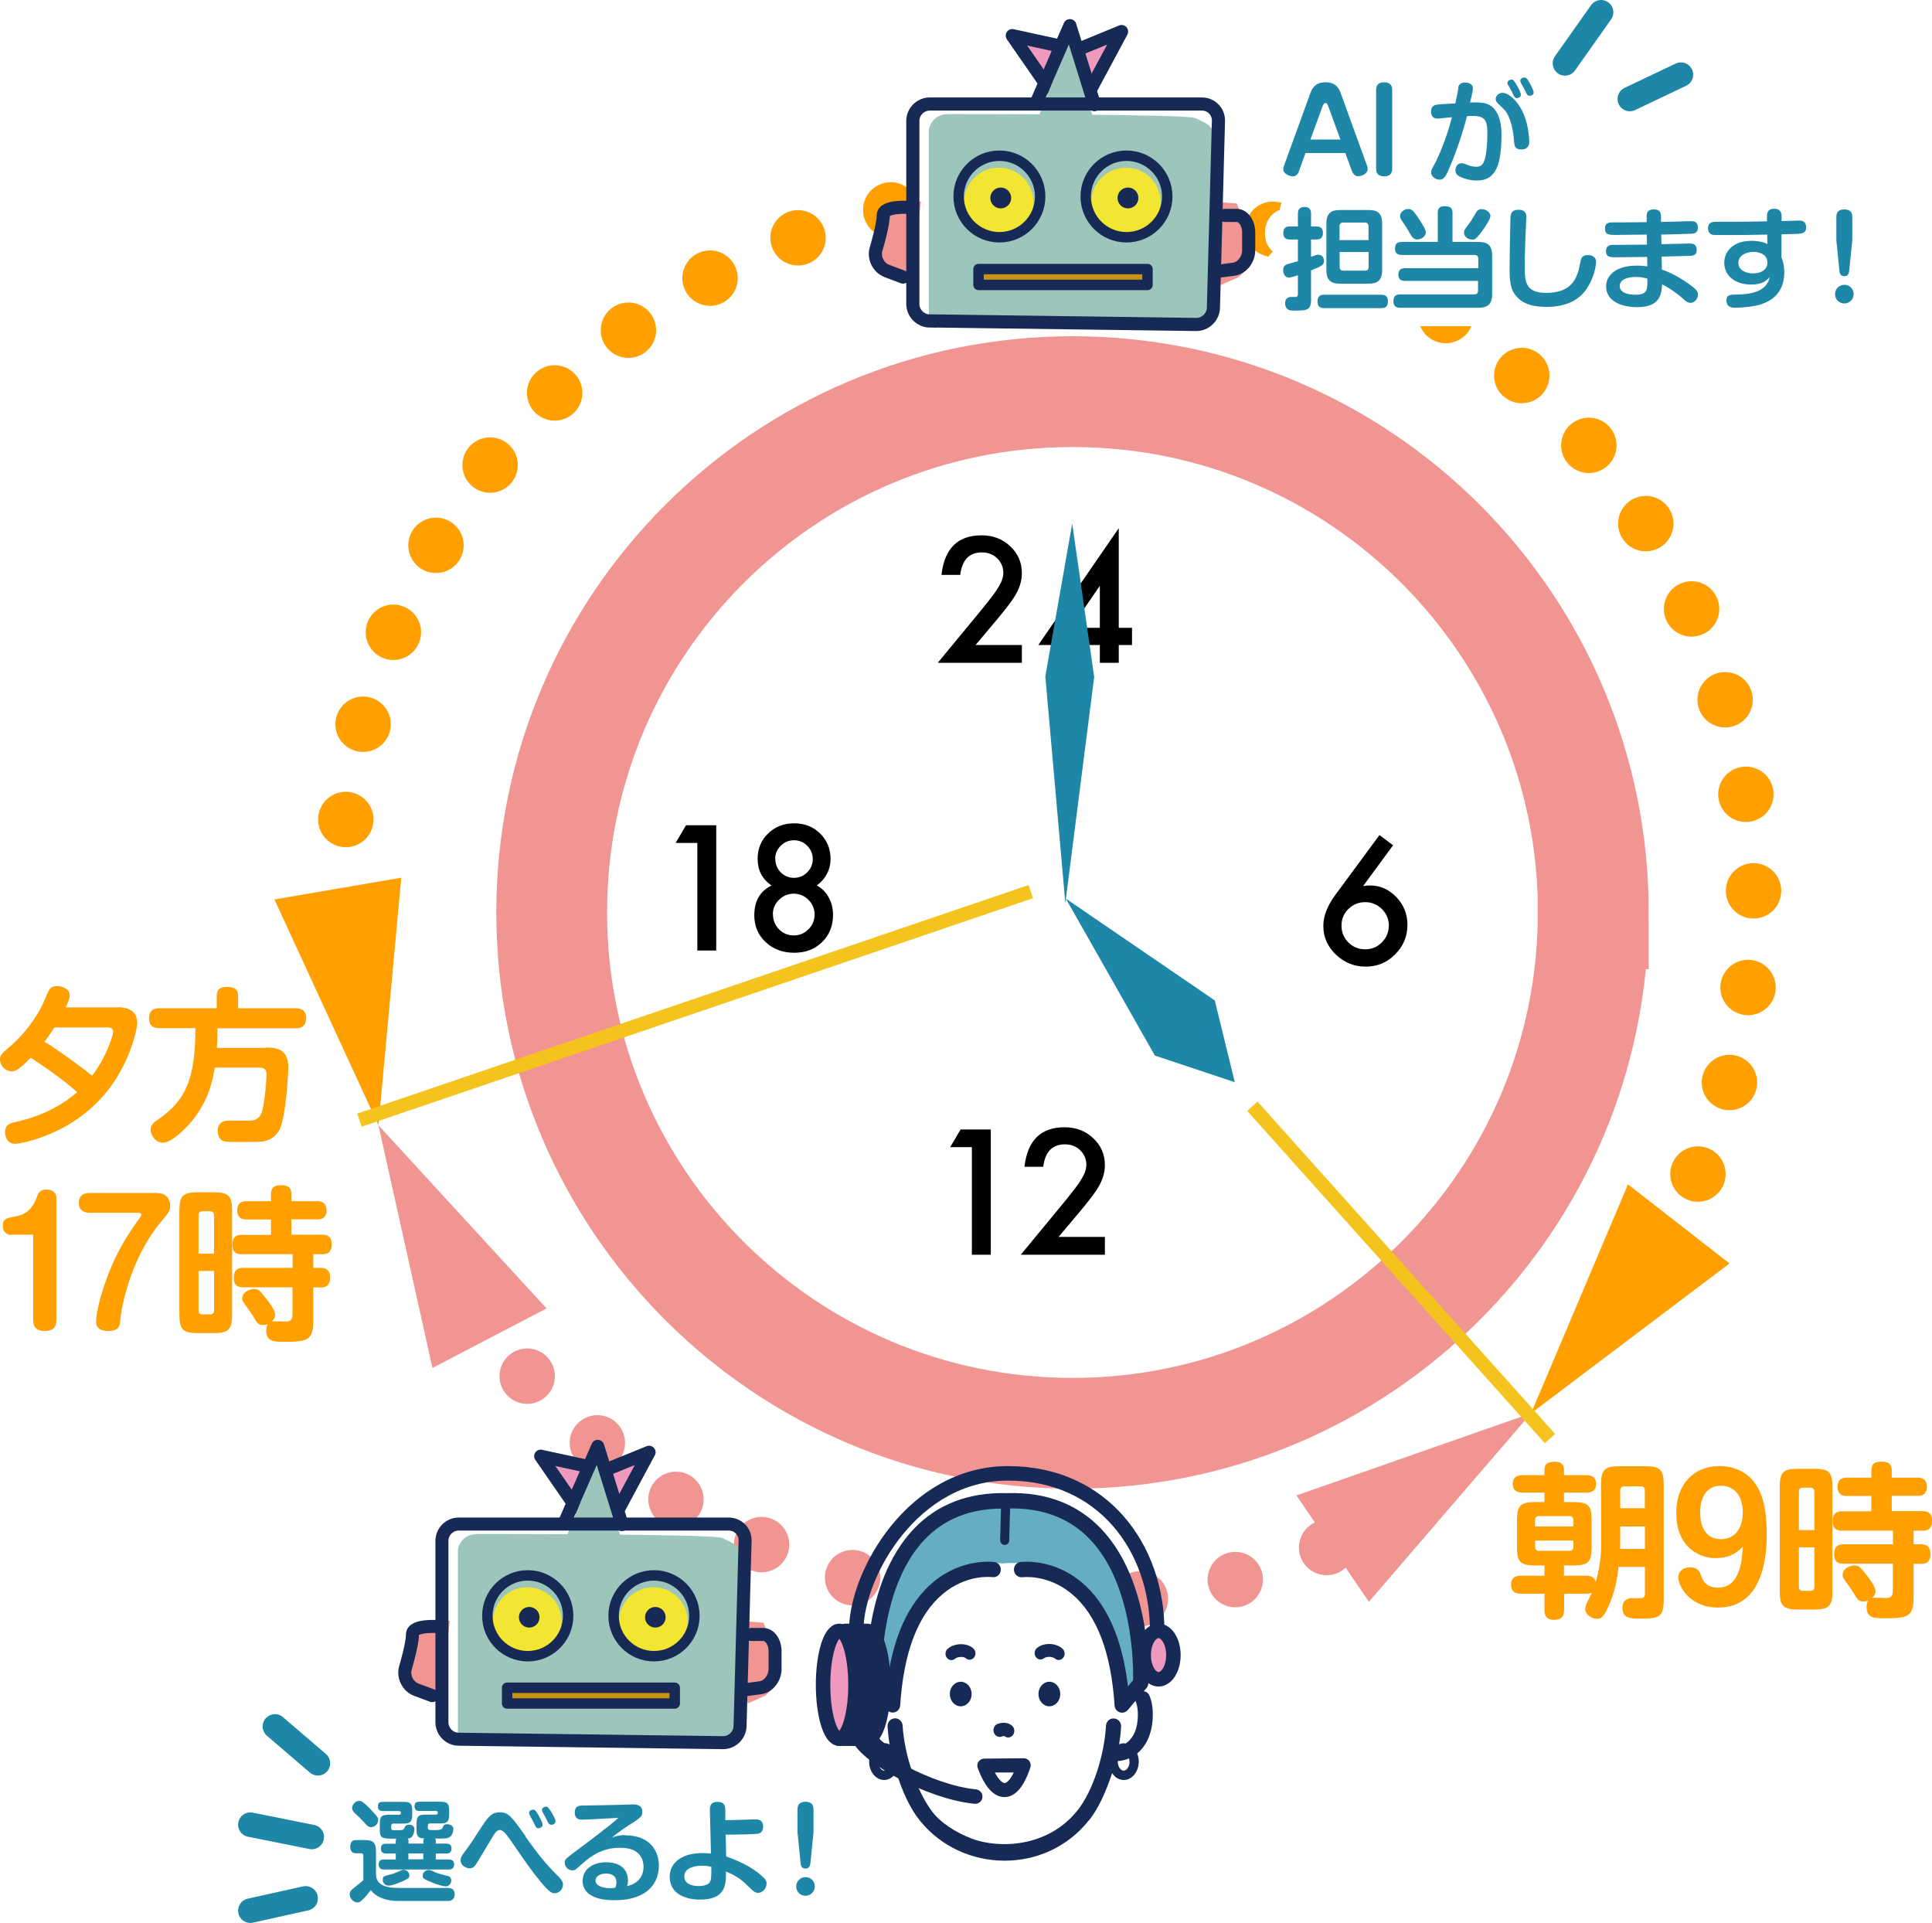 <?xml version="1.0" encoding="UTF-8"?><svg id="" xmlns="http://www.w3.org/2000/svg" width="157.34" height="156.58" xmlns:xlink="http://www.w3.org/1999/xlink" viewBox="0 0 157.34 156.58"><defs><style>.cls-1,.cls-2,.cls-3,.cls-4,.cls-5,.cls-6,.cls-7,.cls-8,.cls-9,.cls-10,.cls-11,.cls-12{fill:none;}.cls-1,.cls-2,.cls-3,.cls-4,.cls-5,.cls-8,.cls-9,.cls-10{stroke-miterlimit:10;}.cls-1,.cls-3,.cls-4,.cls-5,.cls-13,.cls-14,.cls-7,.cls-8,.cls-15,.cls-16,.cls-9,.cls-10,.cls-17,.cls-18,.cls-11,.cls-12{stroke-linecap:round;}.cls-1,.cls-3,.cls-4,.cls-5,.cls-13,.cls-14,.cls-7,.cls-15,.cls-16,.cls-17,.cls-18,.cls-11,.cls-12{stroke:#172a55;}.cls-1,.cls-17,.cls-12{stroke-width:1.07px;}.cls-2{stroke:#f4c31d;stroke-width:1.13px;}.cls-3,.cls-18,.cls-11{stroke-width:1.06px;}.cls-4,.cls-15{stroke-width:.85px;}.cls-5,.cls-16{stroke-width:.85px;}.cls-19{fill:#f2e633;}.cls-20,.cls-21{fill:#fff;}.cls-22{fill:#ff9f00;}.cls-23{fill:#f19592;}.cls-24{fill:#9cc5bc;}.cls-25{fill:#65adc3;}.cls-26,.cls-13{fill:#172a55;}.cls-27,.cls-28,.cls-29{fill:#1e87a7;}.cls-13,.cls-14,.cls-6,.cls-7,.cls-15,.cls-16,.cls-17,.cls-18,.cls-11,.cls-12{stroke-linejoin:round;}.cls-13,.cls-14,.cls-7{stroke-width:1.18px;}.cls-14,.cls-17,.cls-18{fill:#f099bf;}.cls-6{stroke:#fff;stroke-width:3px;}.cls-21{filter:url(#drop-shadow-1);stroke-width:9.02px;}.cls-21,.cls-9{stroke:#f19592;}.cls-8{stroke:#1e87a7;stroke-width:2px;}.cls-15,.cls-16{fill:#c8930f;}.cls-28{filter:url(#drop-shadow-3);}.cls-29{filter:url(#drop-shadow-2);}.cls-9,.cls-10{stroke-dasharray:0 0 0 7.89;stroke-width:4.51px;}.cls-10{stroke:#ff9f00;}</style><filter id="drop-shadow-1" filterUnits="userSpaceOnUse"><feOffset dx="2.25" dy="2.25"/><feGaussianBlur result="blur" stdDeviation="2.25"/><feFlood flood-color="#000" flood-opacity=".3"/><feComposite in2="blur" operator="in"/><feComposite in="SourceGraphic"/></filter><filter id="drop-shadow-2" filterUnits="userSpaceOnUse"><feOffset dx="2.25" dy="2.25"/><feGaussianBlur result="blur-2" stdDeviation="2.25"/><feFlood flood-color="#000" flood-opacity=".3"/><feComposite in2="blur-2" operator="in"/><feComposite in="SourceGraphic"/></filter><filter id="drop-shadow-3" filterUnits="userSpaceOnUse"><feOffset dx="2.25" dy="2.25"/><feGaussianBlur result="blur-3" stdDeviation="2.25"/><feFlood flood-color="#000" flood-opacity=".3"/><feComposite in2="blur-3" operator="in"/><feComposite in="SourceGraphic"/></filter></defs><g id="_イヤー_1-2"><g><g><path class="cls-27" d="M36.5,153.73c.5,0,.53,.38,.53,.51,0,.06,0,.55-.54,.55h-4.1c-.8,0-1.67-.22-2.19-.88-.24,.31-.41,.52-.71,.81-.13,.13-.22,.19-.39,.19-.31,0-.62-.32-.62-.67,0-.24,.14-.35,.35-.52,.35-.28,.6-.48,.76-.62v-1.98c0-.12-.03-.21-.18-.21h-.36c-.16,0-.53,0-.53-.53,0-.48,.27-.55,.53-.55h.56c.83,0,1.01,.19,1.01,1.01v1.76c0,.92,.85,1.13,1.86,1.13h4.02Zm-6.36-6.44c.66,.67,.66,.76,.66,.91,0,.3-.27,.58-.58,.58-.21,0-.31-.09-.57-.4-.13-.15-.55-.55-.8-.79-.12-.12-.17-.22-.17-.37,0-.24,.23-.58,.58-.58,.12,0,.24,0,.89,.65Zm3.13,2.83h1.21v-.2c0-.14,.03-.17,.06-.22-.55-.02-.62-.25-.62-.76v-.41c0-.63,.14-.77,.77-.77h.78c.18,0,.18-.1,.18-.16,0-.13-.11-.14-.18-.14h-1.31c-.1,0-.4,0-.4-.36,0-.3,.13-.39,.4-.39h1.65c.56,0,.77,.08,.77,.71v.34c0,.63-.22,.72-.77,.72h-.79c-.13,0-.18,.08-.18,.18v.15c0,.21,.06,.21,.64,.21q.5,0,.56-.18c.07-.2,.13-.3,.35-.3,.07,0,.53,0,.53,.41,0,.03,0,.58-.48,.72-.16,.04-.54,.04-1.01,.04,.02,.02,.06,.07,.06,.2v.21h.84c.12,0,.44,0,.44,.4s-.31,.41-.44,.41h-.84v.48h1.03c.16,0,.46,.02,.46,.4,0,.32-.19,.42-.46,.42h-5.23c-.16,0-.45-.02-.45-.41,0-.32,.17-.41,.45-.41h.94v-.48h-.77c-.12,0-.44,0-.44-.4s.28-.4,.44-.4h.77v-.2c0-.13,.02-.15,.05-.21-1.2,0-1.35,0-1.35-.77v-.41c0-.63,.13-.77,.76-.77h.78c.18,0,.18-.11,.18-.17,0-.02,0-.13-.18-.13h-1.29c-.14,0-.4-.02-.4-.37s.19-.38,.4-.38h1.63c.56,0,.76,.08,.76,.71v.34c0,.63-.21,.72-.76,.72h-.77c-.15,0-.18,.1-.18,.18v.15c0,.21,.09,.21,.31,.21,.65,0,.66,0,.75-.17,.07-.14,.14-.28,.39-.28,.11,0,.44,.03,.44,.38,0,.25-.11,.5-.21,.61-.12,.12-.22,.13-.34,.13,.03,.04,.07,.07,.07,.23v.2Zm-.4,3.03c-.3,.14-.94,.39-1.19,.39-.51,0-.51-.44-.51-.49,0-.26,.1-.29,.64-.42,.31-.08,.5-.17,.81-.31,.05-.03,.14-.07,.25-.07,.27,0,.47,.24,.47,.44s-.04,.25-.47,.46Zm1.6-2.23h-1.21v.48h1.21v-.48Zm.42,1.35c.12,0,.15,0,.49,.16,.32,.14,.79,.26,1.07,.32,.11,.02,.3,.09,.3,.37,0,.25-.18,.48-.45,.48-.23,0-.73-.15-1.15-.33-.67-.27-.69-.33-.72-.46-.05-.25,.15-.54,.47-.54Z"/><path class="cls-27" d="M42.79,149.54c1.04,1.48,1.78,2.37,2.58,3.15,.32,.32,.48,.5,.48,.76,0,.41-.33,.71-.68,.71-.25,0-.44-.09-1.14-.93-.69-.82-1.24-1.63-2.45-3.38-.22-.31-.58-.84-.86-.84-.25,0-.4,.2-.77,.83-.27,.46-.71,1.19-.98,1.64-.28,.48-.42,.65-.72,.65-.32,0-.74-.24-.74-.65,0-.25,.16-.46,.32-.68,.4-.51,.68-.95,1.48-2.18,.47-.72,.79-1.05,1.37-1.05,.74,0,.97,.33,2.12,1.95Zm.41-1.64c-.09-.14-.11-.22-.11-.27,0-.21,.22-.28,.32-.28,.13,0,.19,.04,.41,.4,.05,.09,.37,.62,.37,.83s-.23,.29-.34,.29c-.11,0-.18-.04-.25-.19-.04-.06-.18-.37-.22-.43-.07-.13-.12-.23-.19-.34Zm.99-.34c-.04-.08-.05-.13-.05-.18,0-.18,.22-.27,.32-.27,.12,0,.17,.03,.41,.39,.05,.08,.37,.61,.37,.8,0,.21-.22,.29-.34,.29-.09,0-.18-.06-.23-.13-.03-.04-.2-.39-.24-.47-.04-.06-.2-.36-.23-.42Z"/><path class="cls-27" d="M50.95,149.45c1.88,0,2.71,1.16,2.71,2.48,0,.71-.27,1.88-1.65,2.46-.63,.26-1.31,.34-1.99,.34-1.07,0-1.58-.22-1.94-.43-.4-.24-.63-.67-.63-1.12,0-1.09,.98-1.54,1.91-1.54,.42,0,1.78,.07,1.78,1.52,0,.18-.02,.27-.07,.42,1.06-.23,1.34-.99,1.34-1.56,0-.46-.18-.95-.57-1.22-.41-.29-.96-.34-1.38-.34-1.29,0-2.25,.58-3.03,1.29-.58,.52-.61,.55-.81,.55-.33,0-.63-.28-.63-.62,0-.25,.06-.31,.77-.85,1.09-.81,3.03-2.26,3.6-2.81-.22,.02-2.58,.15-2.94,.15-.18,0-.61,0-.61-.58s.42-.56,.64-.57c.5,0,2.7-.05,3.15-.06,.1,0,.64-.03,.95-.03s.76,.06,.76,.58c0,.41-.1,.48-1.12,1.13-.73,.47-1.1,.78-1.35,.99,.24-.09,.5-.2,1.07-.2Zm-.75,3.85c0-.68-.56-.74-.86-.74-.47,0-.84,.23-.84,.58,0,.41,.58,.61,1.2,.61,.14,0,.24,0,.41-.04,.05-.15,.09-.25,.09-.42Z"/><path class="cls-27" d="M59.13,151.16c1.03,.37,2.09,.85,2.9,1.58,.26,.23,.4,.38,.4,.63,0,.42-.35,.76-.68,.76-.28,0-.44-.16-.87-.59-.6-.6-1.13-.89-1.76-1.15,.02,1.07-.03,2.29-2.11,2.29-1.19,0-2.47-.47-2.47-1.86,0-1.29,1.2-1.93,2.65-1.93,.32,0,.55,.03,.71,.04l-.09-3.57c0-.36,.12-.64,.62-.64s.64,.26,.64,.63v.86c.52,0,1.65-.04,2.25-.06,.06,0,.19,0,.27,0,.4,0,.56,.25,.56,.58s-.16,.55-.45,.59c-.21,.03-1.48,.07-2.6,.07l.04,1.78Zm-1.96,.76c-.49,0-1.44,.12-1.44,.87,0,.67,.74,.79,1.18,.79,.33,0,.67-.08,.83-.24,.19-.2,.19-.44,.19-1.33-.22-.05-.4-.09-.76-.09Z"/><path class="cls-27" d="M66.36,153.61c0,.41-.34,.76-.76,.76s-.76-.34-.76-.76,.34-.76,.76-.76,.76,.33,.76,.76Zm-.36-1.91c-.03,.25-.11,.45-.39,.45s-.38-.14-.41-.44l-.25-2.49v-1.9c0-.31,.13-.61,.64-.61,.46,0,.66,.23,.66,.61v1.9l-.25,2.49Z"/></g><path class="cls-21" d="M127.5,72.05c0,23.42-18.99,42.41-42.41,42.41s-42.41-18.99-42.41-42.41S61.67,29.64,85.1,29.64s42.41,18.99,42.41,42.41Z"/><g><path d="M79.42,52.52h3.8v1.45h-6.85l3.54-4.29c.35-.43,.64-.8,.88-1.11,.24-.31,.42-.58,.54-.79,.25-.41,.38-.79,.38-1.12,0-.48-.17-.87-.5-1.2-.33-.32-.75-.48-1.24-.48-1.03,0-1.62,.61-1.77,1.83h-1.53c.25-2.15,1.33-3.22,3.26-3.22,.93,0,1.71,.29,2.34,.89,.63,.59,.95,1.32,.95,2.19,0,.55-.15,1.1-.44,1.63-.15,.28-.37,.61-.66,.99s-.65,.83-1.09,1.35l-1.58,1.88Z"/><path d="M91.11,51.12h1.08v1.4h-1.08v1.45h-1.54v-1.45h-5.01l6.55-9.51v8.11Zm-1.54,0v-3.42l-2.35,3.42h2.35Z"/></g><g><path d="M56.78,68.64h-1.76l.85-1.44h2.46v10.2h-1.54v-8.76Z"/><path d="M62.82,72.1c-.75-.53-1.12-1.25-1.12-2.16,0-.83,.28-1.52,.85-2.07,.57-.55,1.28-.83,2.13-.83s1.55,.28,2.11,.83c.56,.55,.85,1.24,.85,2.08s-.37,1.59-1.12,2.15c.41,.22,.73,.54,.96,.96,.24,.42,.36,.9,.36,1.43,0,.9-.29,1.64-.89,2.22-.59,.58-1.34,.87-2.27,.87s-1.72-.29-2.33-.87c-.62-.58-.92-1.31-.92-2.19,0-1.14,.46-1.95,1.38-2.4Zm.13,2.35c0,.47,.16,.88,.49,1.22,.33,.33,.73,.5,1.2,.5s.87-.17,1.2-.5c.33-.33,.5-.74,.5-1.2s-.17-.87-.5-1.2c-.33-.33-.73-.5-1.2-.5s-.86,.17-1.2,.5c-.33,.33-.5,.72-.5,1.18Zm.19-4.52c0,.44,.15,.8,.44,1.1,.3,.3,.66,.45,1.08,.45s.78-.15,1.08-.45,.45-.66,.45-1.08-.15-.78-.45-1.08c-.3-.3-.66-.45-1.08-.45s-.78,.15-1.08,.45c-.3,.3-.45,.65-.45,1.06Z"/></g><path d="M112.32,67.98l1.13,.85-2.44,3.32c.13-.02,.24-.03,.34-.04s.17-.01,.22-.01c.83,0,1.54,.32,2.15,.95,.6,.63,.9,1.38,.9,2.26,0,.93-.33,1.73-1,2.4-.66,.67-1.46,1-2.4,1s-1.74-.33-2.43-.98c-.68-.66-1.02-1.43-1.02-2.33,0-.81,.33-1.66,1-2.56l3.57-4.84Zm.79,7.42c0-.54-.19-1-.56-1.37s-.83-.57-1.37-.57-.99,.19-1.37,.56-.56,.83-.56,1.36,.19,.99,.56,1.36c.37,.37,.83,.56,1.37,.56s.98-.19,1.35-.56,.57-.83,.57-1.34Z"/><g><path d="M79.14,93.41h-1.76l.85-1.44h2.46v10.2h-1.54v-8.76Z"/><path d="M86.18,100.72h3.8v1.45h-6.85l3.54-4.29c.35-.43,.64-.8,.88-1.11,.24-.31,.42-.58,.54-.79,.25-.41,.38-.79,.38-1.12,0-.48-.17-.87-.5-1.2-.33-.32-.75-.48-1.24-.48-1.03,0-1.62,.61-1.77,1.83h-1.53c.25-2.15,1.33-3.22,3.26-3.22,.93,0,1.71,.29,2.34,.89,.63,.59,.95,1.32,.95,2.19,0,.55-.15,1.1-.44,1.63-.15,.28-.37,.61-.66,.99s-.65,.83-1.09,1.35l-1.58,1.88Z"/></g><polygon class="cls-29" points="84.55 70.92 96.68 79.21 98.31 85.87 91.8 83.7 84.55 70.92"/><polygon class="cls-28" points="84.51 71.29 82.88 52.82 85.07 40.38 86.86 52.88 84.51 71.29"/><g><path class="cls-9" d="M38.01,105.9c10.38,14.98,27.69,24.78,47.29,24.78,9.49,0,18.45-2.3,26.34-6.37"/><polygon class="cls-23" points="35.22 111.39 30.82 91.63 44.51 106.54 35.22 111.39"/><polygon class="cls-23" points="111.48 130.43 124.69 115.08 105.58 121.77 111.48 130.43"/></g><g><path class="cls-10" d="M134.71,102.63c5.15-8.61,8.1-18.69,8.1-29.45,0-31.76-25.75-57.51-57.51-57.51S27.8,41.42,27.8,73.18c0,.92,.02,1.83,.06,2.73"/><polygon class="cls-22" points="140.85 102.88 124.69 115.08 132.58 96.44 140.85 102.88"/><polygon class="cls-22" points="22.35 73.24 30.82 91.63 32.68 71.47 22.35 73.24"/></g><polyline class="cls-17" points="86.16 3.71 82.44 2.9 85.35 7.1"/><polyline class="cls-17" points="87.78 4.03 91.34 2.57 88.91 7.1"/><polyline class="cls-24" points="84.22 10.38 87.07 3.26 89.24 10.29"/><path class="cls-23" d="M74.99,16.41l-2.1,.16s-1.29,3.08-1.29,4.05,1.13,1.94,1.13,1.94l1.46,.65,.81-6.8Z"/><path class="cls-23" d="M98.62,16.41l2.1,.16s1.29,3.08,1.29,4.05-1.13,1.94-1.13,1.94l-1.46,.65-.81-6.8Z"/><path class="cls-24" d="M76.93,26.28l-1.29-.16V10.58s.16-1.29,1.62-1.29,19.42,0,20.07,.32,1.78,.65,1.62,1.94-.32,12.95-.49,13.6,0,.81-1.94,1.13c-1.94,.32-19.58,0-19.58,0Z"/><path class="cls-1" d="M75.72,26.14c-.76-.01-1.38-.64-1.38-1.39V9.85c0-.76,.62-1.38,1.38-1.38h22.17c.76,0,1.36,.62,1.34,1.38l-.41,15.21c-.02,.76-.66,1.37-1.41,1.36l-21.69-.29Z"/><path class="cls-1" d="M99.75,17.54h.97c.53,0,.97,.62,.97,1.38v1.46c0,.76-.55,1.45-1.21,1.54l-1.21,.16"/><path class="cls-1" d="M73.54,22.56l-1.3-.49c-.71-.27-1.11-1.08-.89-1.8,0,0,.58-1.92,.58-2.73s2.1-.65,2.1-.65"/><polyline class="cls-12" points="84.46 8.22 87.13 2.09 89.13 8.52"/><circle class="cls-19" cx="81.34" cy="16.48" r="2.83"/><circle class="cls-19" cx="91.7" cy="16.48" r="2.83"/><circle class="cls-5" cx="81.39" cy="16" r="3.32"/><circle class="cls-5" cx="91.74" cy="16" r="3.32"/><rect class="cls-16" x="79.69" y="21.91" width="13.76" height="1.29"/><circle class="cls-26" cx="81.5" cy="16.12" r=".85"/><circle class="cls-26" cx="91.86" cy="16.12" r=".85"/><g><polyline class="cls-18" points="47.72 119.37 44.03 118.57 46.91 122.74"/><polyline class="cls-18" points="49.32 119.69 52.86 118.25 50.45 122.74"/><polyline class="cls-24" points="45.79 125.99 48.62 118.93 50.78 125.9"/><path class="cls-23" d="M36.64,131.97l-2.09,.16s-1.28,3.05-1.28,4.01,1.12,1.93,1.12,1.93l1.44,.64,.8-6.74Z"/><path class="cls-23" d="M60.08,131.97l2.09,.16s1.28,3.05,1.28,4.01c0,.96-1.12,1.93-1.12,1.93l-1.44,.64-.8-6.74Z"/><path class="cls-24" d="M38.57,141.76l-1.28-.16v-15.41s.16-1.28,1.61-1.28,19.27,0,19.91,.32,1.77,.64,1.61,1.93c-.16,1.28-.32,12.84-.48,13.49s0,.8-1.93,1.12-19.43,0-19.43,0Z"/><path class="cls-3" d="M37.36,141.62c-.75,0-1.37-.63-1.37-1.38v-14.77c0-.75,.61-1.37,1.37-1.37h21.99c.75,0,1.35,.61,1.33,1.36l-.41,15.09c-.02,.75-.65,1.36-1.4,1.35l-21.51-.28Z"/><path class="cls-3" d="M61.2,133.09h.96c.53,0,.96,.61,.96,1.37v1.44c0,.75-.54,1.44-1.2,1.53l-1.2,.16"/><path class="cls-3" d="M35.2,138.07l-1.29-.48c-.7-.26-1.1-1.07-.89-1.79,0,0,.57-1.9,.57-2.71s2.09-.64,2.09-.64"/><polyline class="cls-11" points="46.03 123.85 48.68 117.77 50.66 124.14"/><circle class="cls-19" cx="42.94" cy="132.04" r="2.8"/><circle class="cls-19" cx="53.21" cy="132.04" r="2.8"/><circle class="cls-4" cx="42.98" cy="131.57" r="3.29"/><circle class="cls-4" cx="53.26" cy="131.57" r="3.29"/><rect class="cls-15" x="41.3" y="137.43" width="13.65" height="1.28"/><circle class="cls-26" cx="43.1" cy="131.69" r=".84"/><circle class="cls-26" cx="53.37" cy="131.69" r=".84"/></g><g><path class="cls-20" d="M84.22,151.64s1.05-.87,2.62-2.1,4.2-6.09,4.2-6.09c0,0-.7-.38,.92-.26s1.89-3.06,1.41-5.73-5.47-11-7.4-12.58-7.7-.35-11.02,1.75-3.76,11.37-3.76,11.37l.96,4.72s.87,.17,.86,1.6,6.14,6.97,6.14,6.97c1.05,.41,1.84,1.34,5.07,.35"/><path class="cls-25" d="M81.94,122.2c-11.53-.26-11.21,14.29-11.21,14.29l1.97,2.35c.06-12.92,8.94-11.53,8.94-11.53,0,0,9.46-1.39,9.52,11.53l1.97-2.35s.32-14.54-11.21-14.29Z"/><path class="cls-26" d="M83.83,143.4c-.11-.15-.28-.23-.46-.23l-3.22,.03c-.18,0-.35,.09-.46,.25s-.13,.35-.06,.52c.58,1.57,1.31,2.36,2.17,2.36h.03c.86-.02,1.56-.83,2.08-2.41,.06-.17,.03-.37-.08-.51Zm-2.02,1.79h0c-.14,0-.44-.2-.79-.86h1.54c-.32,.66-.61,.86-.74,.86Z"/><path class="cls-26" d="M77.17,134.26c-.2,.18-.23,.51-.06,.73,.09,.12,.23,.19,.37,.19,.11,0,.22-.04,.31-.12,.2-.18,.72-.18,.87-.03,.2,.18,.5,.15,.67-.07,.17-.22,.14-.55-.06-.73-.53-.48-1.55-.46-2.1,.04Z"/><path class="cls-26" d="M85.04,135.02c.16-.14,.67-.15,.87,.03,.09,.08,.2,.12,.31,.12,.14,0,.27-.06,.37-.19,.17-.22,.14-.55-.06-.73-.55-.5-1.57-.51-2.1-.04-.2,.18-.23,.51-.06,.73,.17,.22,.47,.25,.67,.07Z"/><path class="cls-26" d="M78.24,136.94c-.49,0-.89,.45-.89,1s.4,1,.89,1,.89-.45,.89-1-.4-1-.89-1Z"/><path class="cls-26" d="M85.46,136.94c-.49,0-.89,.45-.89,1s.4,1,.89,1,.89-.45,.89-1-.4-1-.89-1Z"/><path class="cls-26" d="M81.59,141.39s.17-.04,.21-.02c.09,.07,.2,.11,.3,.11,.15,0,.3-.07,.4-.21,.17-.24,.13-.58-.09-.76-.47-.4-1.11-.16-1.18-.13-.26,.11-.39,.42-.29,.7,.1,.28,.39,.42,.65,.32Z"/><path class="cls-26" d="M88.68,148.24c.79-.99,1.41-2.4,1.89-3.86,.22,.34,.56,.56,.95,.56,.67,0,1.22-.67,1.22-1.5,0-.24-.05-.46-.13-.66,.65-.53,1.14-1.41,1.25-2.66,.07-.81-.02-1.5-.25-2.05-.08-.2-.26-.33-.46-.36l.22-.26c.09-.1,.14-.23,.15-.37,.02-.33,.38-8.18-3.86-12.61-1.91-1.99-4.44-2.97-7.53-2.89-.03,0-.05,0-.08,.01-.03,0-.05,0-.08-.01-3.08-.07-5.62,.9-7.53,2.89-4.24,4.43-3.87,12.28-3.86,12.61,0,.14,.06,.27,.15,.37l.34,.4s-.1-.08-.16-.1c-.3-.13-.66,.01-.79,.32-.23,.55-.31,1.24-.25,2.05,.09,1.16,.53,1.99,1.1,2.53-.12,.23-.19,.5-.19,.79,0,.83,.55,1.5,1.22,1.5,.41,0,.77-.25,.99-.63,.47,1.49,1.1,2.92,1.91,3.92,3.48,4.33,10.27,4.42,13.77,0Zm3.31-4.8c0,.39-.22,.74-.48,.74s-.48-.35-.48-.74c0-.01,0-.03,0-.04,.31-.02,.62-.09,.92-.22,.02,.08,.03,.17,.03,.26Zm-19.98,.74c-.25,0-.48-.35-.48-.74,0-.12,.02-.24,.06-.35,.29,.15,.59,.25,.89,.29,0,.02,0,.04,0,.06,0,.39-.22,.74-.48,.74Zm7.08,5.51c-1.21-.46-2.49-1.25-3.2-2.21-1.25-1.68-2.25-4.61-2.38-6.97-.02-.34-.31-.61-.65-.59-.34,.02-.6,.31-.58,.66,.03,.47,.08,.96,.17,1.46-.13-.06-.27-.1-.42-.1-.47-.3-.88-.9-.96-1.93-.05-.61,0-1.11,.16-1.47,.08-.19,.06-.39-.04-.55l1.04,1.24c.12,.14,.29,.22,.47,.22,.06,0,.13-.01,.19-.03,.24-.08,.4-.3,.42-.55,.28-4.33,1.45-7.39,3.47-9.08,1.93-1.62,3.95-1.38,4.03-1.37,.34,.05,.65-.19,.69-.53,.05-.34-.19-.66-.53-.7-.11-.01-2.6-.33-4.95,1.62-2.06,1.71-3.34,4.56-3.81,8.5l-.41-.49c-.03-1.24,.02-7.82,3.52-11.48,1.57-1.64,3.66-2.48,6.2-2.5l-.07,2.57c0,.21,.16,.38,.36,.39h.01c.2,0,.37-.16,.37-.37l.07-2.6c2.67-.04,4.87,.8,6.5,2.51,3.5,3.66,3.55,10.23,3.52,11.48l-.42,.49c-.47-3.93-1.75-6.79-3.81-8.5-2.35-1.95-4.85-1.63-4.95-1.62-.34,.05-.57,.36-.52,.7,.04,.34,.35,.58,.69,.54,.08-.01,2.1-.25,4.03,1.37,2.02,1.69,3.19,4.75,3.47,9.08,.02,.25,.18,.47,.42,.55,.06,.02,.13,.03,.19,.03,.18,0,.35-.08,.47-.22l.62-.74s0,.03,.02,.05c.15,.37,.21,.86,.16,1.47-.08,1.04-.51,1.65-.99,1.95-.05,0-.1-.02-.15-.02-.13,0-.25,.03-.37,.08,.08-.49,.14-.97,.16-1.44,.02-.34-.24-.64-.58-.66-.34-.03-.63,.24-.65,.59-.13,2.36-1.05,5.35-2.38,6.97-2.39,2.92-6.29,3.08-8.6,2.21Z"/><path class="cls-13" d="M68.86,132.8h1.76c.73,0,1.32,1.97,1.32,4.39s-.59,4.39-1.32,4.39h-2.27s1.39-2.01,1.32-4.39-.81-4.39-.81-4.39Z"/><ellipse class="cls-14" cx="68.35" cy="137.19" rx="1.32" ry="4.39"/><path class="cls-7" d="M69.74,132.57c.07-4.39,4.57-12.6,12.35-12.6s12.15,6.13,12.15,12.83"/><ellipse class="cls-14" cx="94.35" cy="134.77" rx="1.21" ry="1.97"/><path class="cls-7" d="M69.89,141.43c.73,1.64,5.79,4.49,9.53,4.86"/></g><line class="cls-2" x1="101.99" y1="90.08" x2="126.23" y2="117.14"/><line class="cls-2" x1="83.95" y1="72.6" x2="29.27" y2="91.21"/><g><path class="cls-22" d="M131.81,127.6c-.05,.47-.19,1.65-.66,2.83-.53,1.34-.79,1.38-1.08,1.38-.5,0-.97-.37-.97-.78,0-.2,.09-.42,.16-.57,.11-.2,.33-.64,.38-.77-.11,.04-.19,.08-.46,.08h-1.8v1.3c0,.62-.27,.83-.84,.83-.76,0-.76-.61-.76-.83v-1.3h-1.91c-.47,0-.81-.16-.81-.73,0-.7,.55-.73,.81-.73h1.91v-.84h-.72c-1.25,0-1.52-.27-1.52-1.52v-2.12c0-1.25,.28-1.52,1.52-1.52h.72v-.77h-1.77c-.39,0-.81-.11-.81-.72,0-.7,.61-.7,.81-.7h1.77v-.45c0-.56,.42-.64,.85-.64s.74,.16,.74,.64v.45h1.8c.37,0,.81,.08,.81,.72,0,.69-.58,.7-.81,.7h-1.8v.77h.73c1.26,0,1.52,.27,1.52,1.52v2.12c0,1.26-.27,1.52-1.52,1.52h-.73v.84h1.8c.31,0,.68,.05,.79,.51,.35-1.27,.43-2.18,.43-2.99v-4.91c0-1.25,.27-1.53,1.52-1.53h2.06c1.26,0,1.52,.3,1.52,1.53v9.35c0,1.43-.39,1.53-1.88,1.53-.8,0-1.48,0-1.48-.88,0-.5,.28-.77,.73-.79,.08,0,.51,.01,.61,.01,.35,0,.49-.05,.49-.38v-2.17h-2.14Zm-6.79-3.3h3.11v-.51c0-.23-.11-.34-.33-.34h-2.46c-.27,0-.33,.18-.33,.34v.51Zm0,1.14v.51c0,.18,.07,.33,.33,.33h2.46c.2,0,.33-.09,.33-.34v-.5h-3.11Zm8.93-1.14h-2v1.33c0,.07-.01,.41-.01,.49h2.02v-1.81Zm0-1.49v-1.45c0-.2-.09-.33-.32-.33h-1.35c-.2,0-.33,.09-.33,.33v1.45h2Z"/><path class="cls-22" d="M139.77,126.88c-1.66,0-3.26-1.15-3.26-3.67,0-2.3,1.37-3.83,3.53-3.83,1.25,0,2.19,.55,2.69,1.15,.47,.57,1.15,1.58,1.15,4.32,0,1.16,0,6.05-3.96,6.05-2.31,0-3.24-1.73-3.24-2.48,0-.38,.3-.79,.92-.79,.69,0,.81,.31,.97,.76,.07,.2,.32,.89,1.34,.89,1.83,0,1.96-2.3,2.02-3.33-.3,.3-.91,.92-2.17,.92Zm-1.31-3.72c0,.33,0,2.17,1.71,2.17,.92,0,1.76-.66,1.76-2.17,0-1.41-.72-2.18-1.79-2.18-1.46,0-1.68,1.43-1.68,2.18Z"/><path class="cls-22" d="M149.23,129.54c0,1.23-.27,1.52-1.52,1.52h-1.25c-1.23,0-1.52-.27-1.52-1.52v-8.42c0-1.25,.27-1.52,1.52-1.52h1.25c1.23,0,1.52,.24,1.52,1.52v8.42Zm-1.47-4.95v-3.11c0-.23-.12-.34-.34-.34h-.6c-.22,0-.32,.11-.32,.34v3.11h1.26Zm0,1.41h-1.26v3.21c0,.23,.12,.33,.32,.33h.6c.22,0,.34-.09,.34-.33v-3.21Zm6.4,1.33h-4.02c-.22,0-.77,0-.77-.74,0-.58,.2-.84,.77-.84h4.02v-1.11h-4.14c-.23,0-.76-.01-.76-.74,0-.57,.18-.84,.76-.84h2.38v-1.25h-1.99c-.2,0-.76,0-.76-.73,0-.64,.38-.76,.76-.76h1.99v-.57c0-.49,.22-.73,.78-.73,.51,0,.88,.11,.88,.73v.57h2.08c.2,0,.78,0,.78,.74s-.54,.74-.78,.74h-2.08v1.25h2.49c.23,0,.79,0,.79,.75,0,.5-.15,.84-.74,.84h-.76v1.11h.65c.53,0,.72,.34,.72,.76s-.11,.83-.72,.83h-.65v2.72c0,1.6-.49,1.71-2.34,1.71-.84,0-1.49,0-1.49-.93,0-.31,.08-.42,.13-.51-.09,.03-.2,.07-.37,.07-.41,0-.5-.16-.77-.62-.16-.27-.45-.68-.57-.84-.27-.37-.37-.47-.37-.7,0-.57,.68-.77,.96-.77,.38,0,.47,.13,1,.8,.23,.3,.72,.92,.72,1.3,0,.11-.01,.28-.27,.54,.16-.03,.95,.01,1.11,.01,.37-.01,.57-.09,.57-.62v-2.14Z"/></g><g><path class="cls-22" d="M9.61,82.02c.27,0,1.56,0,1.56,1.25,0,.69-.61,3.04-2.07,5.09-2.98,4.17-7.66,4.78-7.85,4.78-.77,0-.84-.76-.84-.96,0-.61,.45-.73,.81-.81,.87-.2,3.06-.69,5.06-2.44-1.18-1.06-2.71-2.11-3.78-2.8-.91,.93-1.22,1.11-1.54,1.11-.53,0-.96-.47-.96-.96,0-.37,.08-.43,.95-1.19,.84-.73,2.03-2.12,2.67-3.64,.39-.96,.47-1.15,1.04-1.15,.3,0,1.02,.16,1.02,.74,0,.28-.24,.79-.33,.99h4.26Zm-5.18,1.65c-.33,.51-.62,.91-.81,1.16,.8,.45,3.19,2.17,3.88,2.77,1.19-1.58,1.71-3.29,1.71-3.57,0-.37-.28-.37-.55-.37H4.43Z"/><path class="cls-22" d="M21.61,85.3c.76,0,1.87,.03,1.87,1.57,0,.69-.22,4.06-.68,5.04-.39,.81-1.11,1-1.41,1.04-.28,.03-.73,.04-1.67,.04-.64,0-1.23,0-1.45-.05-.41-.09-.54-.54-.54-.85,0-.84,.68-.84,1.06-.84,.26,0,1.38,.01,1.6,0,.83-.04,.97-.62,1.11-1.54,.14-.91,.2-1.85,.2-2.21,0-.45-.19-.57-.62-.57h-3.59c-.16,.96-.46,2.61-1.81,4.29-.64,.8-1.77,1.83-2.41,1.83-.56,0-1-.55-1-1.08,0-.38,.23-.56,.66-.85,2.27-1.58,2.96-3.36,2.99-7.4h-2.91c-.35,0-.87-.07-.87-.77,0-.57,.22-.85,.87-.85h4.64v-1.04c0-.49,.3-.7,.81-.7s.93,.11,.93,.7v1.04h4.67c.3,0,.87,.04,.87,.8,0,.66-.37,.83-.87,.83h-6.35c0,.58-.01,1.02-.05,1.6h3.94Z"/><path class="cls-22" d="M.89,100.55c-.2,0-.66-.13-.66-.73s.31-.64,1.12-.79c.84-.15,1.35-.73,1.62-1.48,.14-.38,.24-.69,.83-.69,.5,0,.79,.32,.79,.62v9.99c0,.22,0,.91-.92,.91-.54,0-.97-.18-.97-.91v-6.93H.89Z"/><path class="cls-22" d="M12.78,97.15c1.02,0,1.08,.84,1.08,1.03,0,.42-.14,.58-.62,1.15-2.95,3.45-3.44,8.01-3.44,8.08-.03,.47-.05,.97-.97,.97-1,0-1-.57-1-.8,0-1,.84-4.13,2.33-6.58,.39-.65,.83-1.29,1.27-1.9,.03-.04,.08-.13,.08-.19,0-.13-.19-.16-.3-.16h-3.91c-.16,0-.88,0-.88-.8s.7-.81,.88-.81h5.48Z"/><path class="cls-22" d="M18.9,107.03c0,1.23-.27,1.52-1.52,1.52h-1.25c-1.23,0-1.52-.27-1.52-1.52v-8.42c0-1.25,.27-1.52,1.52-1.52h1.25c1.23,0,1.52,.24,1.52,1.52v8.42Zm-1.47-4.95v-3.11c0-.23-.12-.34-.34-.34h-.6c-.22,0-.32,.11-.32,.34v3.11h1.26Zm0,1.41h-1.26v3.21c0,.23,.12,.33,.32,.33h.6c.22,0,.34-.09,.34-.33v-3.21Zm6.4,1.33h-4.02c-.22,0-.77,0-.77-.74,0-.58,.2-.84,.77-.84h4.02v-1.11h-4.14c-.23,0-.76-.01-.76-.74,0-.57,.18-.84,.76-.84h2.38v-1.25h-1.99c-.2,0-.76,0-.76-.73,0-.64,.38-.76,.76-.76h1.99v-.57c0-.49,.22-.73,.78-.73,.51,0,.88,.11,.88,.73v.57h2.08c.2,0,.78,0,.78,.74s-.54,.74-.78,.74h-2.08v1.25h2.49c.23,0,.79,0,.79,.75,0,.5-.15,.84-.74,.84h-.76v1.11h.65c.53,0,.72,.34,.72,.76s-.11,.83-.72,.83h-.65v2.72c0,1.6-.49,1.71-2.34,1.71-.84,0-1.49,0-1.49-.93,0-.31,.08-.42,.13-.51-.09,.03-.2,.07-.37,.07-.41,0-.5-.16-.77-.62-.16-.27-.45-.68-.57-.84-.27-.37-.37-.47-.37-.7,0-.57,.68-.77,.96-.77,.38,0,.47,.14,1,.8,.23,.3,.72,.92,.72,1.3,0,.11-.01,.28-.27,.54,.16-.03,.95,.01,1.11,.01,.37-.01,.57-.09,.57-.62v-2.14Z"/></g><line class="cls-8" x1="25.89" y1="143.58" x2="22.39" y2="140.58"/><line class="cls-8" x1="25.39" y1="149.58" x2="20.39" y2="148.58"/><line class="cls-8" x1="24.89" y1="154.58" x2="20.39" y2="155.58"/><line class="cls-8" x1="132.73" y1="8.06" x2="136.89" y2="6.08"/><line class="cls-8" x1="127.45" y1="5.16" x2="130.39" y2="1"/><g><g><path class="cls-6" d="M105.79,13.94c-.07,.2-.22,.42-.5,.42-.32,0-.78-.23-.78-.57,0-.04,0-.14,.06-.3l2.15-5.92c.26-.72,.74-.87,1.22-.87,.36,0,.95,.05,1.24,.87l2.15,5.92c.03,.06,.05,.17,.05,.27,0,.42-.52,.59-.79,.59-.31,0-.45-.33-.49-.42l-.54-1.47h-3.24l-.53,1.47Zm.94-2.58h2.43l-1-2.74c-.08-.22-.15-.23-.22-.23-.05,0-.13,.02-.22,.23l-1,2.74Z"/><path class="cls-6" d="M113.38,13.74c0,.32-.14,.62-.65,.62-.46,0-.66-.23-.66-.62V7.31c0-.31,.13-.61,.65-.61,.46,0,.66,.23,.66,.61v6.43Z"/><path class="cls-6" d="M118.75,7.12c.08-.3,.29-.4,.55-.4,.13,0,.65,.02,.65,.49,0,.23-.16,.87-.23,1.13,.82,0,1.28-.02,1.72,.3,.17,.12,.84,.65,.84,2.29,0,2.48-.45,3.77-1.99,3.77-.49,0-.96-.11-1.4-.32-.18-.09-.36-.22-.36-.51,0-.22,.13-.58,.47-.58,.14,0,.18,0,.56,.16,.18,.07,.45,.13,.65,.13,.44,0,.61-.2,.75-.77,.11-.47,.17-1.15,.17-1.96,0-.96-.15-1.41-1.16-1.41-.16,0-.28,0-.5,.02-.52,2.05-1.26,3.85-1.56,4.51-.26,.57-.44,.66-.68,.66-.32,0-.68-.26-.68-.57,0-.2,.06-.32,.26-.66,.32-.58,.76-1.67,.97-2.3,.13-.37,.28-.85,.47-1.56-.13,.02-1.13,.12-1.16,.12-.16,0-.35-.04-.45-.2-.09-.13-.1-.3-.1-.37,0-.48,.31-.53,.44-.56,.22-.04,.57-.06,1.54-.11,.04-.15,.25-1.22,.26-1.27Zm3.62,.44c.5,0,1.31,.7,1.76,1.83,.39,.98,.41,2.08,.41,2.14,0,.15,0,.64-.67,.64-.5,0-.53-.33-.56-.58-.04-.53-.14-1.63-.6-2.39-.13-.22-.34-.41-.43-.5-.35-.32-.47-.42-.47-.64,0-.2,.14-.34,.21-.39,.15-.11,.28-.11,.34-.11Zm.44-.63c-.03-.05-.04-.13-.04-.18,0-.18,.2-.27,.32-.27s.2,.04,.46,.5c.11,.19,.31,.56,.31,.73,0,.22-.23,.28-.32,.28-.13,0-.22-.12-.24-.16-.07-.12-.18-.37-.23-.47-.04-.06-.21-.37-.24-.43Zm1.05-.18c-.03-.05-.05-.14-.05-.19,0-.15,.19-.25,.33-.25s.21,.07,.39,.37c.1,.17,.37,.66,.37,.85s-.2,.27-.32,.27-.21-.06-.25-.16c-.04-.07-.2-.4-.23-.46-.04-.06-.21-.37-.24-.42Z"/><path class="cls-6" d="M106.78,24.28c0,.95-.27,1.01-1.22,1.01-.36,0-.49,0-.6-.05-.26-.12-.3-.4-.3-.55,0-.28,.13-.51,.5-.51h.37c.15-.03,.17-.13,.17-.27v-1.5c-.21,.07-.55,.19-.74,.19-.35,0-.46-.37-.46-.61,0-.34,.2-.42,.31-.47,.07-.03,.75-.21,.89-.25v-1.77h-.66c-.14,0-.53,0-.53-.53,0-.49,.32-.53,.53-.53h.66v-1.03c0-.13,0-.56,.53-.56s.54,.39,.54,.56v1.03h.44c.15,0,.53,0,.53,.53,0,.47-.3,.53-.53,.53h-.44v1.41c.42-.15,.48-.17,.6-.17,.31,0,.45,.25,.45,.49,0,.36-.15,.42-1.05,.79v2.28Zm1.07,.81c-.16,0-.55,0-.55-.51,0-.41,.14-.58,.55-.58h4.63c.19,0,.55,.02,.55,.51,0,.41-.13,.58-.55,.58h-4.63Zm4.71-3.11c0,.86-.38,1.12-1.12,1.12h-2.3c-.75,0-1.12-.26-1.12-1.12v-3.76c0-.88,.39-1.12,1.12-1.12h2.3c.72,0,1.12,.22,1.12,1.12v3.77Zm-3.46-2.43h2.35v-1.11c0-.21-.1-.32-.31-.32h-1.74c-.21,0-.31,.11-.31,.32v1.11Zm0,.97v1.21c0,.22,.11,.31,.31,.31h1.74c.21,0,.31-.1,.31-.31v-1.21h-2.35Z"/><path class="cls-6" d="M114.42,22.87c-.21,0-.54-.04-.54-.51,0-.43,.26-.52,.55-.52h5.96v-.76c0-.21-.1-.32-.31-.32h-5.92c-.13,0-.55,0-.55-.5,0-.4,.16-.56,.55-.56h2.93v-2.36c0-.23,.04-.55,.54-.55,.47,0,.66,.13,.66,.55v2.36h2.11c.71,0,1.12,.23,1.12,1.12v3.11c0,.86-.38,1.13-1.12,1.13h-6.36c-.15,0-.56,0-.56-.51,0-.4,.14-.58,.56-.58h6.02c.18,0,.31-.08,.31-.31v-.79h-5.96Zm1.03-5.2c.21,.31,.67,.99,.67,1.24,0,.37-.41,.59-.7,.59-.31,0-.43-.2-.61-.51-.22-.4-.29-.49-.63-1-.08-.12-.16-.23-.16-.4,0-.36,.4-.57,.64-.57,.26,0,.38,.04,.79,.64Zm5.92-.06c0,.27-.47,.93-.68,1.22-.46,.62-.58,.68-.78,.68-.35,0-.68-.22-.68-.58,0-.17,.03-.22,.34-.63,.24-.31,.29-.4,.6-.93,.12-.2,.22-.34,.5-.34s.71,.21,.71,.58Z"/><path class="cls-6" d="M124.3,17.75c0,.23-.06,1.29-.07,1.5-.06,1.73-.06,2.03-.06,2.41,0,1.16,0,2.19,1.73,2.19,1.92,0,2.41-.99,2.66-1.84,.04-.14,.15-.75,.19-.87,.11-.37,.45-.37,.55-.37,.14,0,.68,.03,.68,.55,0,.34-.16,1.31-.78,2.22-.72,1.05-1.9,1.45-3.27,1.45-.95,0-1.66-.19-2.13-.57-.68-.54-.86-1.18-.86-2.42,0-1.44,.07-4.29,.07-4.33,.04-.35,.15-.59,.68-.59,.62,0,.62,.46,.62,.67Z"/><path class="cls-6" d="M135.3,19.88c.33,0,1.82-.04,2.12-.05,.11,0,.19,0,.23,0,.17,0,.53,.03,.53,.51s-.32,.5-.77,.5c-.33,0-1.79,.05-2.09,.06l.02,1.05c1.1,.36,2.14,1.11,2.57,1.45,.37,.3,.37,.5,.37,.59,0,.35-.29,.67-.6,.67-.23,0-.37-.11-.64-.36-.24-.22-.67-.54-1.1-.82-.24-.15-.42-.25-.58-.33-.04,.89-.24,1.86-2.02,1.86-1.47,0-2.54-.59-2.54-1.68,0-.96,.86-1.7,2.5-1.7,.41,0,.68,.04,.86,.06l-.02-.77c-.69,0-1.79,.03-2.48,.03-.53,0-.87,0-.87-.51,0-.41,.27-.5,.54-.5,.78,0,2.03-.02,2.8-.02l-.02-.82c-.7,0-1.82,.03-2.52,.03-.54,0-.88,0-.88-.52s.41-.5,.63-.5h.49c.36,0,1.94-.02,2.27-.02v-.51c-.02-.43,.3-.53,.58-.53,.34,0,.58,.12,.59,.53v.49c.36,0,1.92-.04,2.24-.06,.11,0,.2,0,.22,0,.14,0,.54,0,.54,.51s-.33,.51-.75,.52c-1,.04-1.12,.03-2.23,.06l.02,.81Zm-2.06,2.67c-.39,0-1.33,.07-1.33,.75,0,.49,.59,.7,1.27,.7s.9-.21,.95-.57c.03-.16,.03-.26,.03-.74-.17-.05-.44-.14-.92-.14Z"/><path class="cls-6" d="M145.09,20.97c.09,.25,.22,.61,.22,1.21,0,1.79-1.2,2.56-2.66,2.77-.66,.1-1.22,.11-1.34,.11-.18,0-.71,0-.71-.59,0-.48,.31-.48,.89-.49,2.06-.02,2.49-.8,2.64-1.43-.25,.28-.57,.62-1.5,.62-1.43,0-2.21-.8-2.21-1.77s.77-1.79,2.21-1.79c.13,0,.8,0,1.31,.26l-.02-.77c-1.12,.03-2.21,.04-3.37,.04-.98,0-1.02,0-1.13-.04-.09-.03-.32-.13-.32-.51,0-.53,.41-.53,.69-.53h1c1.23,0,2.39-.02,3.11-.04v-.41c0-.14-.02-.61,.58-.61s.61,.45,.61,.59v.41c.17,0,1.35-.04,1.41-.04,.23,0,.59,.04,.59,.54s-.32,.53-.9,.55c-.18,0-.96,.02-1.11,.03v1.89Zm-1.16,.4c0-.76-.83-.86-1.13-.86-.5,0-1.23,.23-1.23,.89s.72,.86,1.16,.86c.93,0,1.21-.49,1.21-.89Z"/><path class="cls-6" d="M150.96,23.95c0,.41-.34,.76-.76,.76s-.76-.34-.76-.76,.34-.76,.76-.76,.76,.33,.76,.76Zm-.36-1.91c-.03,.25-.11,.45-.39,.45s-.38-.14-.41-.44l-.25-2.49v-1.9c0-.32,.13-.61,.64-.61,.46,0,.66,.22,.66,.61v1.9l-.25,2.48Z"/></g><g><path class="cls-27" d="M105.79,13.94c-.07,.2-.22,.42-.5,.42-.32,0-.78-.23-.78-.57,0-.04,0-.14,.06-.3l2.15-5.92c.26-.72,.74-.87,1.22-.87,.36,0,.95,.05,1.24,.87l2.15,5.92c.03,.06,.05,.17,.05,.27,0,.42-.52,.59-.79,.59-.31,0-.45-.33-.49-.42l-.54-1.47h-3.24l-.53,1.47Zm.94-2.58h2.43l-1-2.74c-.08-.22-.15-.23-.22-.23-.05,0-.13,.02-.22,.23l-1,2.74Z"/><path class="cls-27" d="M113.38,13.74c0,.32-.14,.62-.65,.62-.46,0-.66-.23-.66-.62V7.31c0-.31,.13-.61,.65-.61,.46,0,.66,.23,.66,.61v6.43Z"/><path class="cls-27" d="M118.75,7.12c.08-.3,.29-.4,.55-.4,.13,0,.65,.02,.65,.49,0,.23-.16,.87-.23,1.13,.82,0,1.28-.02,1.72,.3,.17,.12,.84,.65,.84,2.29,0,2.48-.45,3.77-1.99,3.77-.49,0-.96-.11-1.4-.32-.18-.09-.36-.22-.36-.51,0-.22,.13-.58,.47-.58,.14,0,.18,0,.56,.16,.18,.07,.45,.13,.65,.13,.44,0,.61-.2,.75-.77,.11-.47,.17-1.15,.17-1.96,0-.96-.15-1.41-1.16-1.41-.16,0-.28,0-.5,.02-.52,2.05-1.26,3.85-1.56,4.51-.26,.57-.44,.66-.68,.66-.32,0-.68-.26-.68-.57,0-.2,.06-.32,.26-.66,.32-.58,.76-1.67,.97-2.3,.13-.37,.28-.85,.47-1.56-.13,.02-1.13,.12-1.16,.12-.16,0-.35-.04-.45-.2-.09-.13-.1-.3-.1-.37,0-.48,.31-.53,.44-.56,.22-.04,.57-.06,1.54-.11,.04-.15,.25-1.22,.26-1.27Zm3.62,.44c.5,0,1.31,.7,1.76,1.83,.39,.98,.41,2.08,.41,2.14,0,.15,0,.64-.67,.64-.5,0-.53-.33-.56-.58-.04-.53-.14-1.63-.6-2.39-.13-.22-.34-.41-.43-.5-.35-.32-.47-.42-.47-.64,0-.2,.14-.34,.21-.39,.15-.11,.28-.11,.34-.11Zm.44-.63c-.03-.05-.04-.13-.04-.18,0-.18,.2-.27,.32-.27s.2,.04,.46,.5c.11,.19,.31,.56,.31,.73,0,.22-.23,.28-.32,.28-.13,0-.22-.12-.24-.16-.07-.12-.18-.37-.23-.47-.04-.06-.21-.37-.24-.43Zm1.05-.18c-.03-.05-.05-.14-.05-.19,0-.15,.19-.25,.33-.25s.21,.07,.39,.37c.1,.17,.37,.66,.37,.85s-.2,.27-.32,.27-.21-.06-.25-.16c-.04-.07-.2-.4-.23-.46-.04-.06-.21-.37-.24-.42Z"/><path class="cls-27" d="M106.78,24.28c0,.95-.27,1.01-1.22,1.01-.36,0-.49,0-.6-.05-.26-.12-.3-.4-.3-.55,0-.28,.13-.51,.5-.51h.37c.15-.03,.17-.13,.17-.27v-1.5c-.21,.07-.55,.19-.74,.19-.35,0-.46-.37-.46-.61,0-.34,.2-.42,.31-.47,.07-.03,.75-.21,.89-.25v-1.77h-.66c-.14,0-.53,0-.53-.53,0-.49,.32-.53,.53-.53h.66v-1.03c0-.13,0-.56,.53-.56s.54,.39,.54,.56v1.03h.44c.15,0,.53,0,.53,.53,0,.47-.3,.53-.53,.53h-.44v1.41c.42-.15,.48-.17,.6-.17,.31,0,.45,.25,.45,.49,0,.36-.15,.42-1.05,.79v2.28Zm1.07,.81c-.16,0-.55,0-.55-.51,0-.41,.14-.58,.55-.58h4.63c.19,0,.55,.02,.55,.51,0,.41-.13,.58-.55,.58h-4.63Zm4.71-3.11c0,.86-.38,1.12-1.12,1.12h-2.3c-.75,0-1.12-.26-1.12-1.12v-3.76c0-.88,.39-1.12,1.12-1.12h2.3c.72,0,1.12,.22,1.12,1.12v3.77Zm-3.46-2.43h2.35v-1.11c0-.21-.1-.32-.31-.32h-1.74c-.21,0-.31,.11-.31,.32v1.11Zm0,.97v1.21c0,.22,.11,.31,.31,.31h1.74c.21,0,.31-.1,.31-.31v-1.21h-2.35Z"/><path class="cls-27" d="M114.42,22.87c-.21,0-.54-.04-.54-.51,0-.43,.26-.52,.55-.52h5.96v-.76c0-.21-.1-.32-.31-.32h-5.92c-.13,0-.55,0-.55-.5,0-.4,.16-.56,.55-.56h2.93v-2.36c0-.23,.04-.55,.54-.55,.47,0,.66,.13,.66,.55v2.36h2.11c.71,0,1.12,.23,1.12,1.12v3.11c0,.86-.38,1.13-1.12,1.13h-6.36c-.15,0-.56,0-.56-.51,0-.4,.14-.58,.56-.58h6.02c.18,0,.31-.08,.31-.31v-.79h-5.96Zm1.03-5.2c.21,.31,.67,.99,.67,1.24,0,.37-.41,.59-.7,.59-.31,0-.43-.2-.61-.51-.22-.4-.29-.49-.63-1-.08-.12-.16-.23-.16-.4,0-.36,.4-.57,.64-.57,.26,0,.38,.04,.79,.64Zm5.92-.06c0,.27-.47,.93-.68,1.22-.46,.62-.58,.68-.78,.68-.35,0-.68-.22-.68-.58,0-.17,.03-.22,.34-.63,.24-.31,.29-.4,.6-.93,.12-.2,.22-.34,.5-.34s.71,.21,.71,.58Z"/><path class="cls-27" d="M124.3,17.75c0,.23-.06,1.29-.07,1.5-.06,1.73-.06,2.03-.06,2.41,0,1.16,0,2.19,1.73,2.19,1.92,0,2.41-.99,2.66-1.84,.04-.14,.15-.75,.19-.87,.11-.37,.45-.37,.55-.37,.14,0,.68,.03,.68,.55,0,.34-.16,1.31-.78,2.22-.72,1.05-1.9,1.45-3.27,1.45-.95,0-1.66-.19-2.13-.57-.68-.54-.86-1.18-.86-2.42,0-1.44,.07-4.29,.07-4.33,.04-.35,.15-.59,.68-.59,.62,0,.62,.46,.62,.67Z"/><path class="cls-27" d="M135.3,19.88c.33,0,1.82-.04,2.12-.05,.11,0,.19,0,.23,0,.17,0,.53,.03,.53,.51s-.32,.5-.77,.5c-.33,0-1.79,.05-2.09,.06l.02,1.05c1.1,.36,2.14,1.11,2.57,1.45,.37,.3,.37,.5,.37,.59,0,.35-.29,.67-.6,.67-.23,0-.37-.11-.64-.36-.24-.22-.67-.54-1.1-.82-.24-.15-.42-.25-.58-.33-.04,.89-.24,1.86-2.02,1.86-1.47,0-2.54-.59-2.54-1.68,0-.96,.86-1.7,2.5-1.7,.41,0,.68,.04,.86,.06l-.02-.77c-.69,0-1.79,.03-2.48,.03-.53,0-.87,0-.87-.51,0-.41,.27-.5,.54-.5,.78,0,2.03-.02,2.8-.02l-.02-.82c-.7,0-1.82,.03-2.52,.03-.54,0-.88,0-.88-.52s.41-.5,.63-.5h.49c.36,0,1.94-.02,2.27-.02v-.51c-.02-.43,.3-.53,.58-.53,.34,0,.58,.12,.59,.53v.49c.36,0,1.92-.04,2.24-.06,.11,0,.2,0,.22,0,.14,0,.54,0,.54,.51s-.33,.51-.75,.52c-1,.04-1.12,.03-2.23,.06l.02,.81Zm-2.06,2.67c-.39,0-1.33,.07-1.33,.75,0,.49,.59,.7,1.27,.7s.9-.21,.95-.57c.03-.16,.03-.26,.03-.74-.17-.05-.44-.14-.92-.14Z"/><path class="cls-27" d="M145.09,20.97c.09,.25,.22,.61,.22,1.21,0,1.79-1.2,2.56-2.66,2.77-.66,.1-1.22,.11-1.34,.11-.18,0-.71,0-.71-.59,0-.48,.31-.48,.89-.49,2.06-.02,2.49-.8,2.64-1.43-.25,.28-.57,.62-1.5,.62-1.43,0-2.21-.8-2.21-1.77s.77-1.79,2.21-1.79c.13,0,.8,0,1.31,.26l-.02-.77c-1.12,.03-2.21,.04-3.37,.04-.98,0-1.02,0-1.13-.04-.09-.03-.32-.13-.32-.51,0-.53,.41-.53,.69-.53h1c1.23,0,2.39-.02,3.11-.04v-.41c0-.14-.02-.61,.58-.61s.61,.45,.61,.59v.41c.17,0,1.35-.04,1.41-.04,.23,0,.59,.04,.59,.54s-.32,.53-.9,.55c-.18,0-.96,.02-1.11,.03v1.89Zm-1.16,.4c0-.76-.83-.86-1.13-.86-.5,0-1.23,.23-1.23,.89s.72,.86,1.16,.86c.93,0,1.21-.49,1.21-.89Z"/><path class="cls-27" d="M150.96,23.95c0,.41-.34,.76-.76,.76s-.76-.34-.76-.76,.34-.76,.76-.76,.76,.33,.76,.76Zm-.36-1.91c-.03,.25-.11,.45-.39,.45s-.38-.14-.41-.44l-.25-2.49v-1.9c0-.32,.13-.61,.64-.61,.46,0,.66,.22,.66,.61v1.9l-.25,2.48Z"/></g></g></g></g></svg>